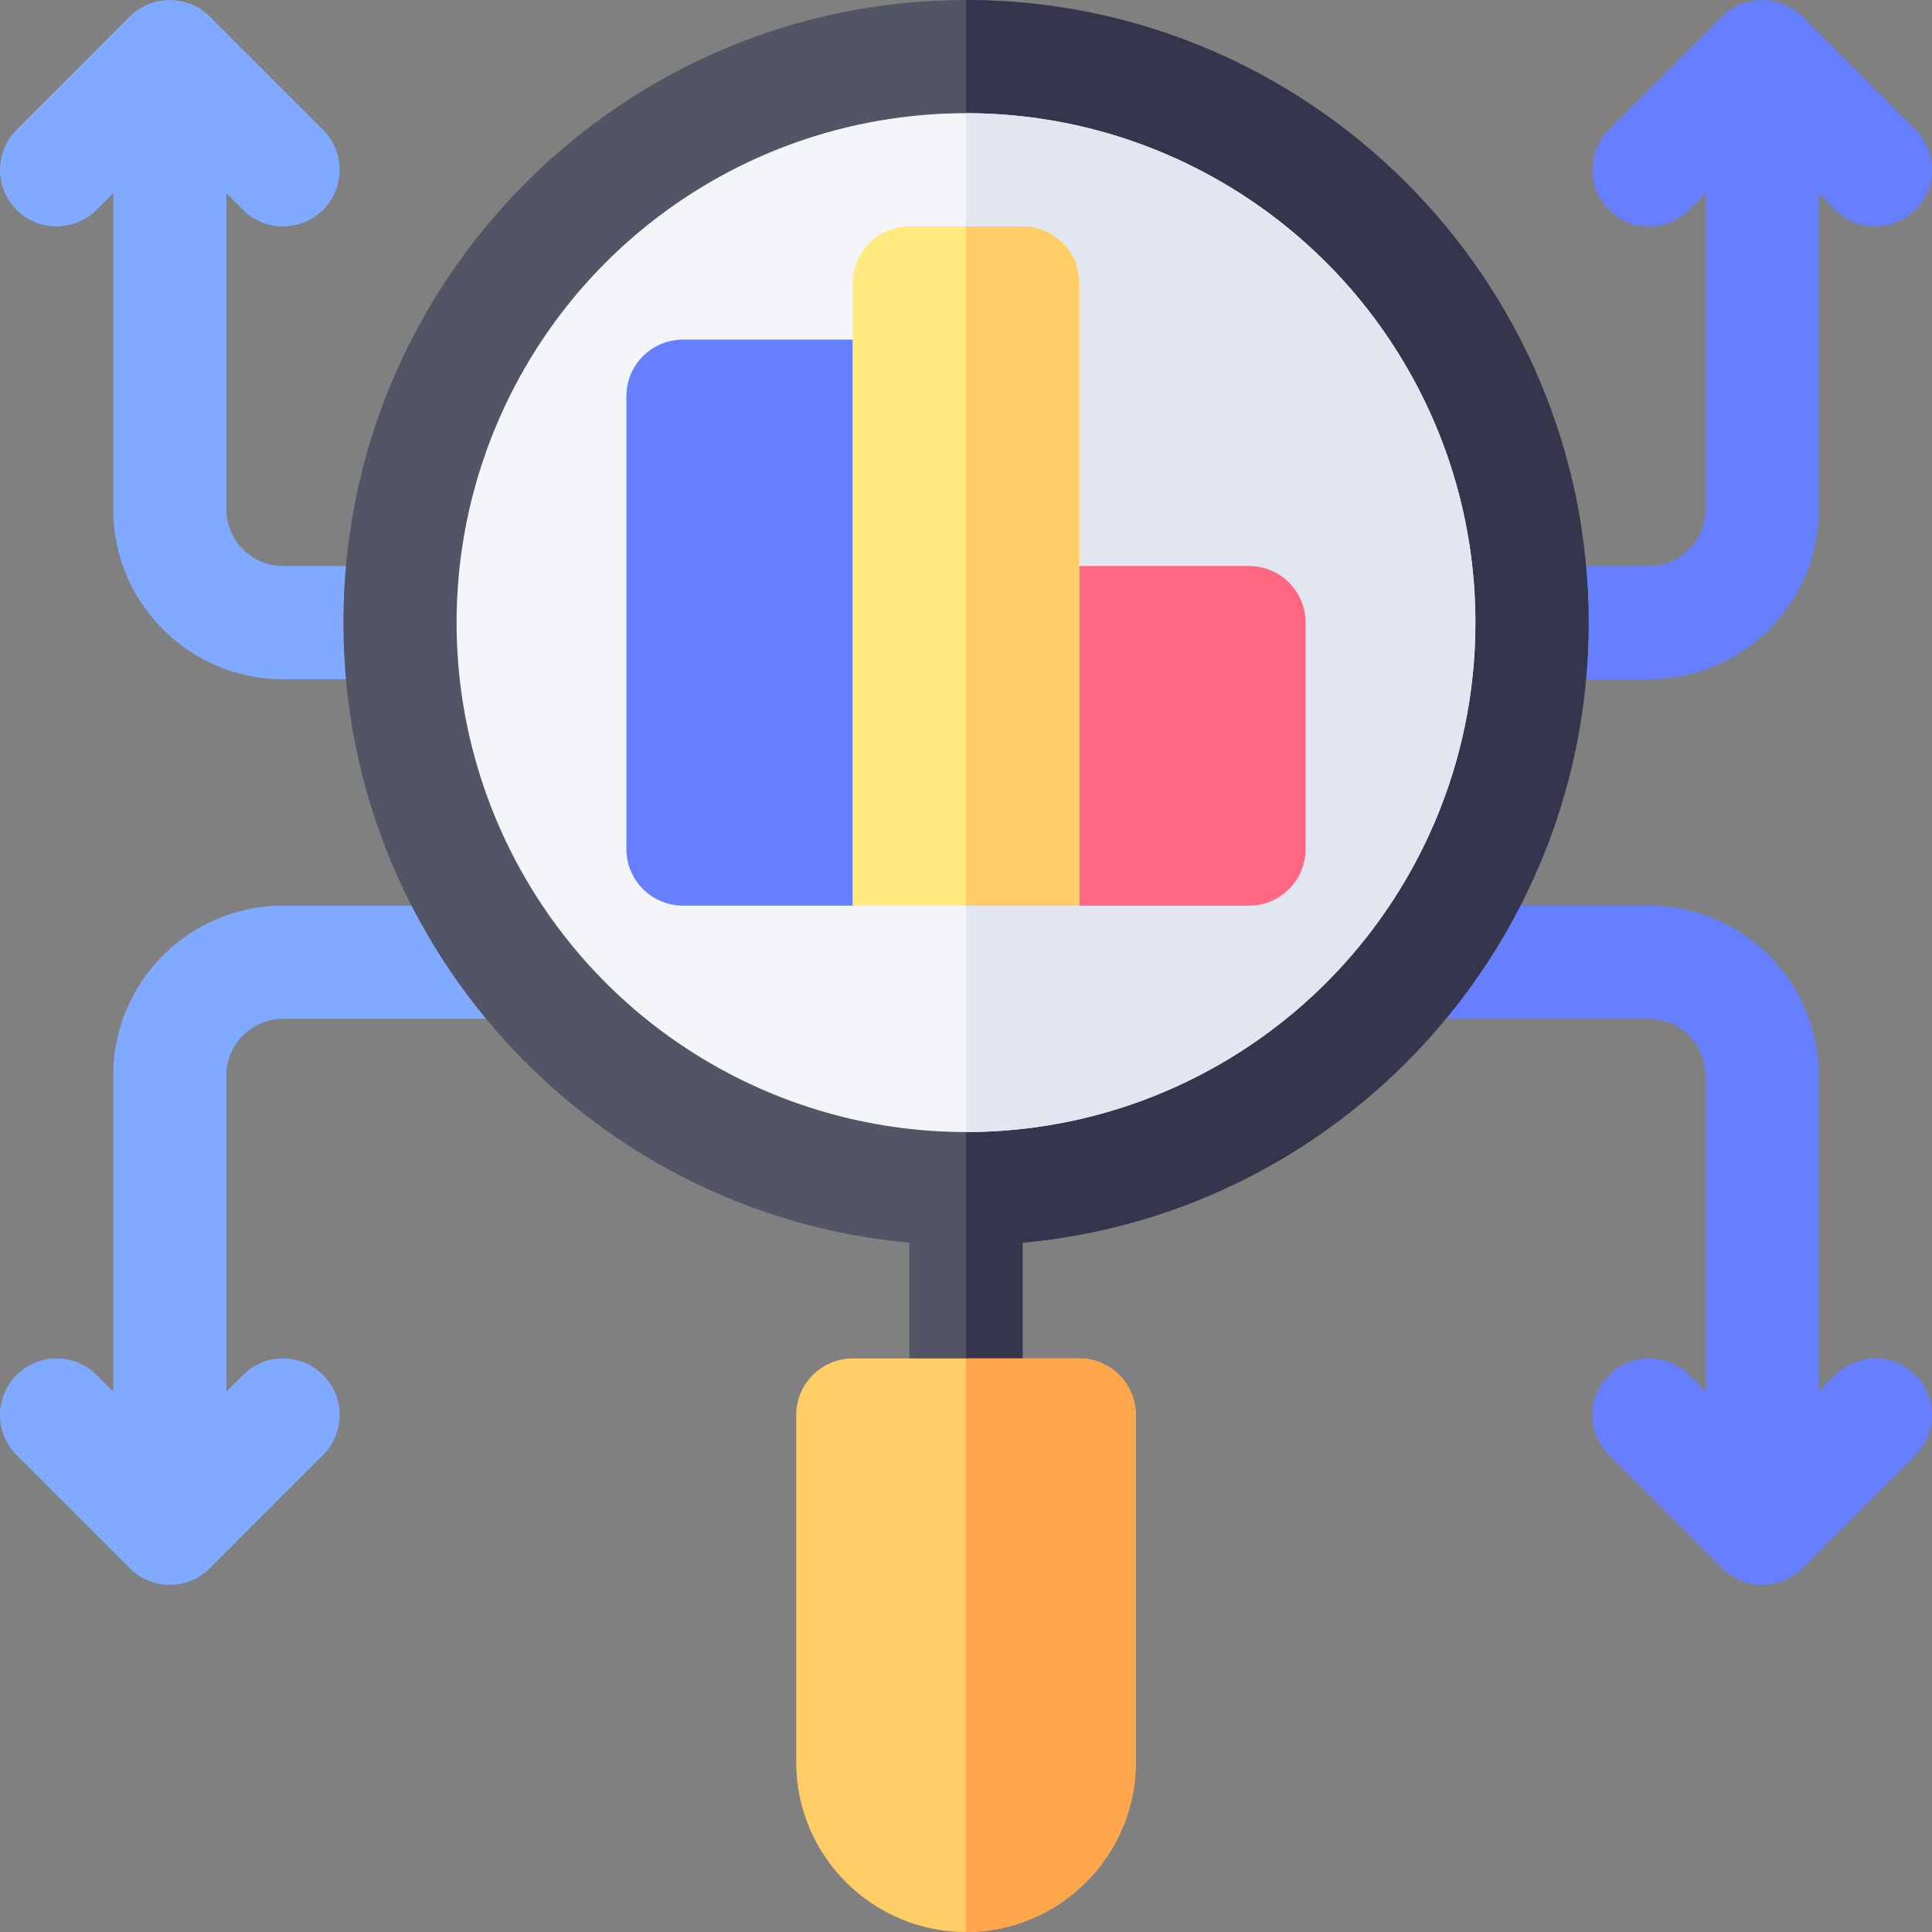 <svg xmlns="http://www.w3.org/2000/svg" height="512" viewBox="0 0 512 512" width="512"><rect x="0" y="0" width="512" height="512" fill="#808080" stroke="none"/><g><g><g><g><path d="m256 390c-8.291 0-15-6.709-15-15v-60c0-8.291 6.709-15 15-15s15 6.709 15 15v60c0 8.291-6.709 15-15 15z" fill="#515566"></path></g></g></g><path d="m271 375v-60c0-8.291-6.709-15-15-15v90c8.291 0 15-6.709 15-15z" fill="#35354d"></path><g><path d="m486.395 364.395-4.395 4.394v-83.789c0-24.814-20.186-45-45-45h-61c-8.291 0-15 6.709-15 15s6.709 15 15 15h61c8.262 0 15 6.724 15 15v83.789l-4.395-4.395c-5.859-5.859-15.352-5.859-21.211 0s-5.859 15.352 0 21.211l29.982 29.982c5.795 5.811 15.328 5.935 21.248 0l29.982-29.982c5.859-5.859 5.859-15.352 0-21.211s-15.352-5.859-21.211.001z" fill="#667fff"></path><path d="m136 240h-61c-24.814 0-45 20.186-45 45v83.789l-4.395-4.395c-5.859-5.859-15.352-5.859-21.211 0s-5.859 15.352 0 21.211l29.982 29.982c5.795 5.81 15.329 5.934 21.248 0l29.982-29.982c5.859-5.859 5.859-15.352 0-21.211s-15.352-5.859-21.211 0l-4.395 4.395v-83.789c0-8.276 6.738-15 15-15h61c8.291 0 15-6.709 15-15s-6.709-15-15-15z" fill="#80aaff"></path><path d="m25.605 55.605 4.395-4.394v83.789c0 24.814 20.186 45 45 45h31c8.291 0 15-6.709 15-15s-6.709-15-15-15h-31c-8.262 0-15-6.724-15-15v-83.789l4.395 4.395c5.859 5.859 15.351 5.86 21.211 0 5.859-5.859 5.859-15.352 0-21.211l-29.982-29.982c-5.856-5.871-15.428-5.835-21.248 0l-29.981 29.982c-5.859 5.859-5.859 15.352 0 21.211s15.351 5.859 21.21-.001z" fill="#80aaff"></path><path d="m406 180h31c24.814 0 45-20.186 45-45v-83.789l4.395 4.395c2.929 2.929 6.767 4.394 10.605 4.394s7.676-1.465 10.605-4.395c5.859-5.859 5.859-15.352 0-21.211l-29.981-29.981c-5.79-5.806-15.366-5.897-21.248 0l-29.982 29.982c-5.859 5.859-5.859 15.352 0 21.211s15.352 5.859 21.211 0l4.395-4.395v83.789c0 8.276-6.738 15-15 15h-31c-8.291 0-15 6.709-15 15s6.709 15 15 15z" fill="#667fff"></path></g><g id="Competitor_2_"><g><g><g><g><path d="m256 330c-90.967 0-165-74.019-165-165s74.033-165 165-165 165 74.019 165 165-74.033 165-165 165z" fill="#515566"></path></g></g></g></g></g><path d="m421 165c0-90.981-74.033-165-165-165v330c90.967 0 165-74.019 165-165z" fill="#35354d"></path><circle cx="256" cy="165" fill="#f3f5f9" r="135"></circle><path d="m391 165c0-74.439-60.561-135-135-135v270c74.439 0 135-60.561 135-135z" fill="#e1e6f0"></path><g><g><path d="m226 90v150h-45c-8.284 0-15-6.716-15-15v-120c0-8.284 6.716-15 15-15z" fill="#667fff"></path></g><g><path d="m346 165v60c0 8.284-6.716 15-15 15h-45v-90h45c8.284 0 15 6.716 15 15z" fill="#ff667f"></path></g></g><g><path d="m256 512c-24.814 0-45-20.186-45-45v-92c0-8.291 6.709-15 15-15h60c8.291 0 15 6.709 15 15v92c0 24.814-20.186 45-45 45z" fill="#fc6"></path></g><path d="m301 467v-92c0-8.291-6.709-15-15-15h-30v152c24.814 0 45-20.186 45-45z" fill="#ffa64d"></path><g><path d="m286 75v165h-60v-165c0-8.284 6.716-15 15-15h30c8.284 0 15 6.716 15 15z" fill="#ffea80"></path></g><path d="m256 240h30v-165c0-8.286-6.716-15-15-15h-15z" fill="#fc6"></path></g></svg>